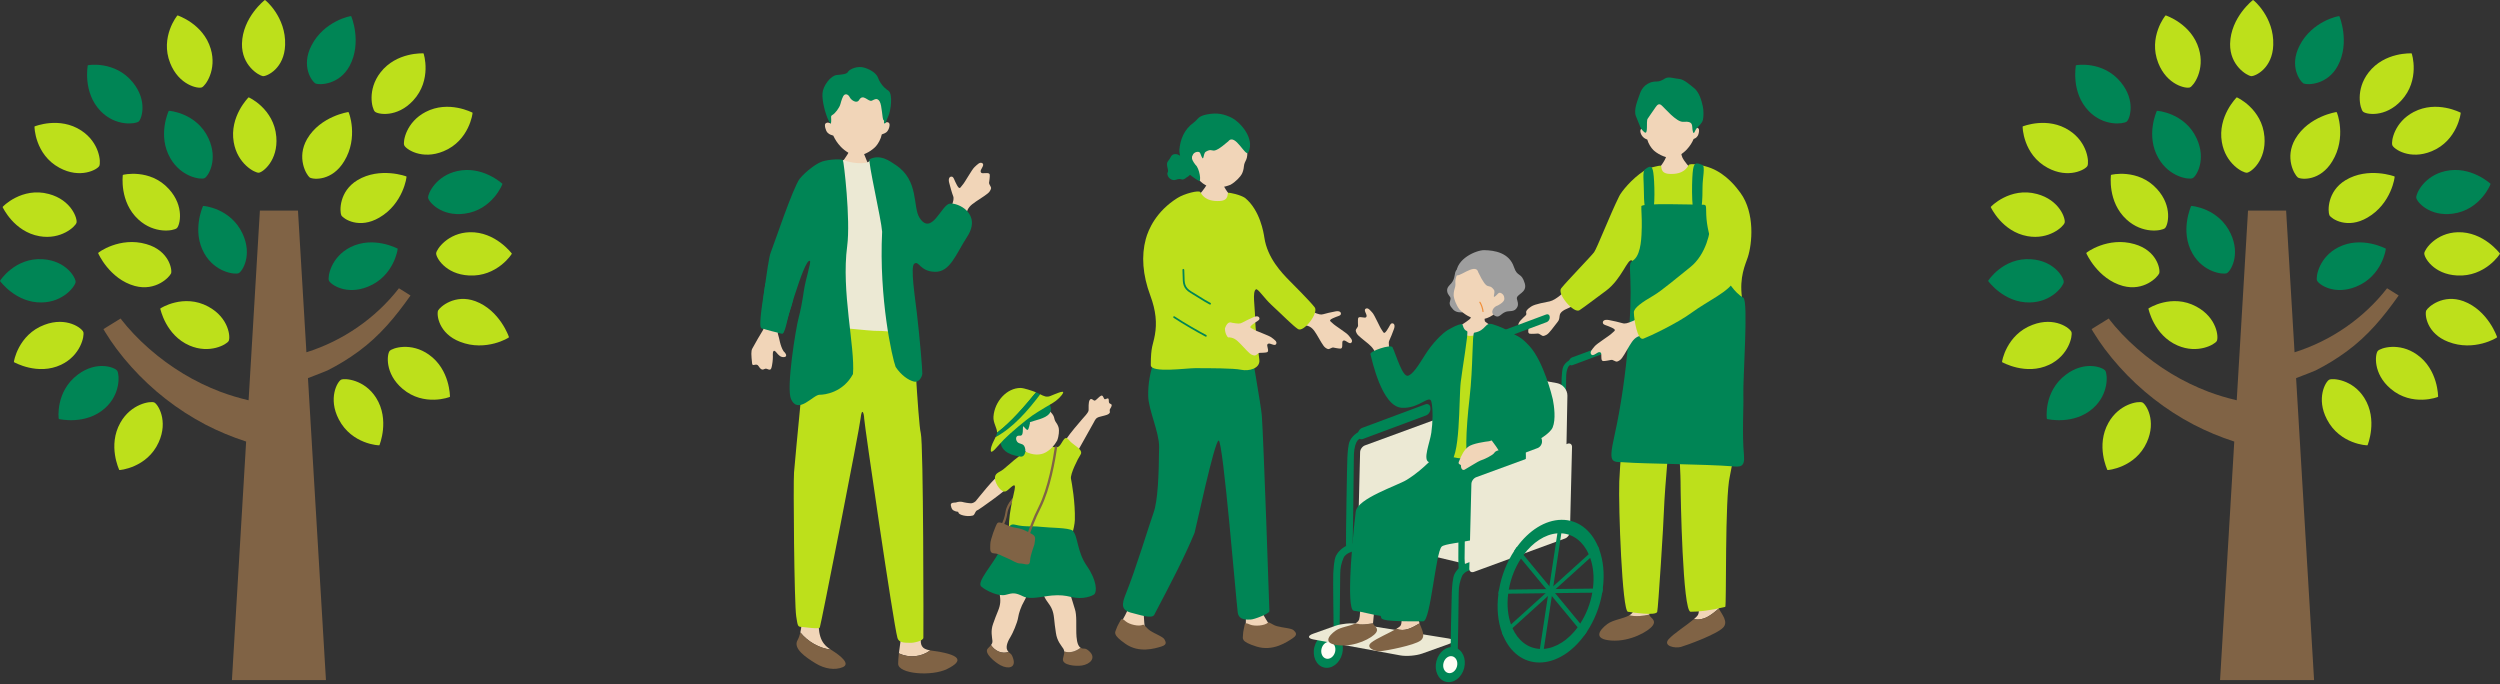 <svg width="760" height="208" viewBox="0 0 760 208" fill="none" xmlns="http://www.w3.org/2000/svg">
<rect x="0" y="0" width="760" height="208" fill="#333333" stroke="none"/>
<g clip-path="url(#clip0_257_4027)">
<g clip-path="url(#clip1_257_4027)">
<path d="M476.949 87.642C475.357 88.749 473.193 91.12 471.123 91.616C470.01 91.887 466.712 92.356 465.462 93.198C462.853 94.944 464.567 95.148 463.782 95.909C463.003 96.663 461.153 98.178 461.679 98.993C462.198 99.801 463.618 98.395 464.301 98.619C464.984 98.843 464.629 99.495 464.588 100.596C464.54 101.689 465.202 101.472 466.336 101.472C467.47 101.472 467.552 101.18 468.323 101.751C469.095 102.328 469.355 102.165 470.147 101.771C470.939 101.377 472.277 99.414 473.548 97.818C474.818 96.228 472.837 95.223 476.955 93.579C478.792 92.845 480.909 90.896 480.677 89.102C479.503 86.609 478.915 86.283 476.955 87.649L476.949 87.642Z" fill="#F1D5B8"/>
<path d="M507.106 44.928C507.339 44.928 510.412 45.146 510.705 45.119C510.821 45.608 511.204 47.415 511.498 48.013C511.791 48.617 513.505 51.185 515.281 52.061C520.123 55.559 499.758 54.357 503.125 52.428C504.477 51.266 506.273 48.692 506.54 47.503C506.731 46.633 507.113 45.248 507.113 44.922L507.106 44.928Z" fill="#F1D5B8"/>
<path d="M515.451 38.951C515.772 33.72 514.072 27.444 507.7 27.444C501.328 27.444 499.375 34.114 499.696 39.352C499.396 39.053 498.665 38.985 498.665 39.841C498.665 40.241 498.843 40.914 499.341 41.491C499.915 42.164 500.42 42.266 500.775 42.429C501.124 43.74 501.943 44.928 502.612 45.601C503.582 46.566 505.918 47.958 508.001 48.012C509.66 48.06 511.729 46.586 512.801 45.424C513.812 44.331 514.42 43.285 514.864 42.252C515.219 42.089 515.642 42.008 516.12 41.267C516.339 40.928 516.626 39.834 516.482 39.345C516.298 38.733 515.615 38.774 515.451 38.944V38.951Z" fill="#F1D5B8"/>
<path d="M503.678 24.781C504.395 24.828 505.446 24.339 506.082 23.905C507.215 23.123 509.018 23.912 510.5 24C511.982 24.088 514.208 26.187 514.823 26.635C516.489 27.858 517.227 30.344 517.671 32.396C517.903 33.476 517.937 35.473 517.671 36.499C517.404 37.524 516.339 38.367 515.758 39.039C515.178 39.712 514.953 41.335 514.591 39.813C514.229 38.299 515.055 36.757 511.736 37.035C509.592 37.212 505.965 32.667 504.975 31.907C503.985 31.146 503.323 32.627 502.879 33.204C502.435 33.782 501.424 35.344 500.885 36.105C500.345 36.865 501.185 41.267 499.853 40.16C498.638 39.148 498.624 38.401 497.347 35.378C496.487 33.333 497.982 30.202 498.528 28.49C499.054 26.826 500.639 24.733 503.685 24.781H503.678Z" fill="#008555"/>
<path d="M522.498 185.017C522.341 184.732 522.205 184.46 522.123 184.202C521.549 182.395 522.02 177.64 521.693 176.411C521.693 176.411 515.539 177.545 515.621 179.345C515.703 181.152 517.015 185.35 516.188 186.906C516.011 187.245 515.567 187.687 514.979 188.189C517.875 188.842 520.238 186.94 522.498 185.01V185.017Z" fill="#F1D5B8"/>
<path d="M522.499 185.017C520.238 186.94 517.875 188.848 514.98 188.196C512.87 190.003 508.772 192.618 507.29 194.289C505.392 196.422 509.271 197.156 510.998 196.667C512.726 196.178 521.959 192.815 523.858 190.764C525.483 189.005 523.468 186.763 522.499 185.017Z" fill="#806345"/>
<path d="M495.305 187.069C493.509 188.088 490.361 188.4 488.599 189.725C486.209 191.532 484.146 194.317 489.835 194.724C495.524 195.132 501.212 191.939 502.449 190.132C503.657 188.366 501.479 187.782 501.383 186.831C499.375 187.32 497.265 187.476 495.305 187.062V187.069Z" fill="#806345"/>
<path d="M502.811 175.928C502.811 175.928 496.637 175.446 496.385 176.424C496.139 177.409 497.252 183.244 496.59 185.622C496.419 186.247 495.941 186.702 495.299 187.062C497.259 187.476 499.369 187.32 501.377 186.831C501.377 186.811 501.37 186.79 501.37 186.77C501.37 185.785 503.303 177.396 502.804 175.922L502.811 175.928Z" fill="#F1D5B8"/>
<path d="M527.388 96.907C527.586 97.165 529.976 106.288 529.485 117.116C528.973 128.419 526.35 142.786 525.886 144.715C524.301 151.318 524.902 184.399 524.472 184.501C519.774 185.629 516.332 185.975 513.942 185.975C511.551 185.975 510.889 150.992 510.889 146.502C510.889 143.234 509.933 125.104 508.697 125.152C507.946 125.179 505.999 150.17 505.876 154.382C505.74 159.13 504.067 185.33 503.787 186.023C503.295 187.252 496.616 186.226 494.881 185.975C493.154 185.73 491.979 154.382 492.259 146.386C492.553 138.072 496.145 99.203 496.807 98.47C497.47 97.736 527.388 96.914 527.388 96.914V96.907Z" fill="#BDE01B"/>
<path d="M499.779 51.932C501.199 50.961 504.484 50.268 504.887 50.376C505.29 50.485 504.491 52.7 507.468 52.863C511.948 53.107 512.938 50.825 513.382 50.166C513.819 49.507 517.835 50.173 520.225 51.137C524.876 53.012 527.84 56.898 529.117 58.657C533.556 64.791 532.668 74.104 531.329 78.207C530.592 80.462 528.734 84.137 529.554 90.4C529.977 93.613 529.554 101.52 529.554 107.355C529.554 109.821 527.088 110.35 522.807 110.296C518.518 110.242 515.697 108.618 513.737 107.728C512.16 107.015 504.491 107.151 502.182 107.64C499.874 108.129 496.542 108.7 496.473 105.955C496.289 98.551 496.678 91.792 496.733 88.348C496.787 84.904 497.245 79.898 496.091 79.192C494.827 78.417 493.004 84.87 488.217 88.396C484.645 91.025 481.777 93.239 480.165 94.306C478.465 95.427 473.254 89.347 474.606 87.642C476.307 85.502 483.73 77.867 484.611 76.665C485.492 75.462 489.46 65.225 492.267 59.587C492.895 58.331 495.872 54.493 499.779 51.932Z" fill="#BDE01B"/>
<path d="M500.079 51.484C499.245 52.095 499.751 55.186 499.737 58.018C499.723 60.905 499.956 65.898 501.588 65.898C503.254 65.898 503.042 57.061 502.742 53.664C502.441 50.261 501.895 50.145 500.079 51.49V51.484Z" fill="#008555"/>
<path d="M517.5 50.139C518.47 50.512 517.555 54.112 517.568 56.945C517.582 59.832 517.439 66.414 515.806 66.414C514.14 66.414 514.263 55.994 514.563 52.591C514.864 49.188 515.506 49.371 517.5 50.139Z" fill="#008555"/>
<path d="M498.972 62.705C499.047 61.639 514.864 62.23 516.913 62.23C518.961 62.23 518.579 62.033 518.702 65.341C518.825 68.656 519.788 72.467 520.798 75.028C522.007 78.091 524.5 87.194 529.984 90.542C531.561 91.507 529.799 115.377 529.984 120.227C530.113 123.556 529.553 131.632 530.168 138.439C530.509 142.195 528.823 141.944 526.473 141.747C518.948 141.135 498.72 140.952 494.499 140.585C490.279 140.218 488.742 141.625 490.73 132.746C494.95 113.869 496.036 93.205 495.64 85.162C495.326 78.777 495.544 80.095 496.876 78.832C498.966 76.841 499.034 71.719 499.095 69.016C499.157 66.319 498.911 63.554 498.972 62.699V62.705Z" fill="#008555"/>
<path d="M458.36 101.846C457.288 102.212 455.977 102.634 455.533 103.551C455.089 104.468 454.959 105.568 454.959 106.927C454.959 108.285 454.761 120.349 454.782 121.232C454.816 122.346 455.123 124.357 454.058 124.357C453.402 124.357 453.512 122.863 453.464 121.185C453.43 119.887 453.532 108 453.594 106.859C453.655 105.724 453.757 104.013 454.133 103.259C454.734 102.056 455.929 101.207 457.37 100.861C458.893 100.494 459.344 100.222 459.467 100.766C459.692 101.717 459.193 101.554 458.354 101.839L458.36 101.846Z" fill="#008555"/>
<path d="M471.124 96.507C471.159 97.084 470.742 97.722 470.203 97.926L456.886 102.892C456.339 103.096 455.868 102.79 455.827 102.212L455.813 101.975C455.779 101.397 456.196 100.759 456.735 100.555L470.052 95.596C470.599 95.392 471.07 95.698 471.111 96.275L471.124 96.513V96.507Z" fill="#008555"/>
<path d="M479.503 109.963C478.431 110.33 477.12 110.751 476.676 111.668C476.232 112.585 476.102 113.686 476.102 115.044C476.102 116.403 475.904 128.467 475.924 129.35C475.959 130.464 476.266 132.475 475.201 132.475C474.545 132.475 474.654 130.98 474.606 129.302C474.572 128.005 474.675 116.117 474.736 114.976C474.798 113.842 474.9 112.13 475.276 111.376C475.877 110.174 477.072 109.325 478.513 108.978C480.036 108.611 480.486 108.34 480.609 108.883C480.835 109.834 480.336 109.671 479.496 109.956L479.503 109.963Z" fill="#008555"/>
<path d="M492.26 104.631C492.294 105.208 491.878 105.847 491.338 106.05L478.021 111.009C477.475 111.213 477.004 110.907 476.963 110.33L476.949 110.092C476.915 109.515 477.332 108.876 477.871 108.672L491.188 103.714C491.734 103.51 492.206 103.816 492.247 104.393L492.26 104.631Z" fill="#008555"/>
<path d="M475.85 154.436C475.815 156.222 474.354 157.364 472.606 156.983L448.458 151.725C446.71 151.345 445.275 149.572 445.275 147.786V114.63C445.275 112.843 446.723 111.648 448.485 111.967L473.343 116.477C475.105 116.797 476.526 118.515 476.491 120.302L475.85 154.436Z" fill="#ECE9D4"/>
<path d="M446.32 171.635L413.089 163.701L445.275 148.105L475.412 156.161L446.32 171.635Z" fill="#ECE9D4"/>
<path d="M413.294 167.003C411.641 167.566 409.155 167.892 408.418 169.645C407.81 171.092 407.421 172.512 407.421 174.611C407.421 176.71 407.209 194.004 407.161 195.37C407.113 196.735 407.605 196.246 406.232 196.246C404.86 196.246 405.495 194.446 405.447 192.449C405.399 190.451 405.215 176.268 405.31 174.516C405.406 172.763 405.556 170.127 406.143 168.966C407.072 167.118 408.916 165.807 411.136 165.264C413.485 164.693 415.165 163.62 415.417 165.155C415.663 166.636 414.584 166.561 413.28 167.003H413.294Z" fill="#008555"/>
<path d="M408.022 198.773C407.277 201.653 404.785 203.507 402.456 202.91C400.127 202.312 398.843 199.5 399.595 196.613C400.339 193.732 402.832 191.878 405.16 192.476C407.489 193.074 408.773 195.886 408.022 198.773Z" fill="#008555"/>
<path d="M405.857 198.216C405.495 199.615 404.286 200.519 403.152 200.226C402.019 199.934 401.397 198.569 401.759 197.17C402.121 195.77 403.33 194.867 404.464 195.159C405.597 195.451 406.219 196.816 405.857 198.216Z" fill="#FFFDF5"/>
<path d="M416.463 131.938C414.919 132.468 413.035 133.072 412.393 134.39C411.751 135.708 411.566 137.298 411.566 139.254C411.566 141.21 411.28 163.436 411.232 164.713C411.184 165.984 411.669 167.152 410.385 167.152C409.101 167.152 409.231 166.826 409.183 164.958C409.135 163.097 409.504 140.803 409.6 139.166C409.688 137.529 409.832 135.063 410.378 133.983C411.245 132.257 412.966 131.028 415.042 130.525C417.235 129.995 417.883 129.608 418.068 130.389C418.389 131.755 417.678 131.524 416.463 131.938Z" fill="#008555"/>
<path d="M434.847 124.249C434.901 125.077 434.3 126.001 433.515 126.293L414.332 133.439C413.547 133.731 412.864 133.29 412.809 132.461L412.789 132.115C412.734 131.286 413.335 130.362 414.12 130.07L433.303 122.924C434.089 122.632 434.772 123.073 434.826 123.902L434.847 124.249Z" fill="#008555"/>
<path d="M432.266 198.705C430.497 199.337 427.54 199.574 425.696 199.241L399.356 194.405C397.505 194.065 397.444 193.271 399.212 192.646L405.987 190.234C407.756 189.602 410.72 189.331 412.577 189.63L440.304 194.086C442.161 194.385 442.229 195.145 440.461 195.777L432.272 198.712L432.266 198.705Z" fill="#ECE9D4"/>
<path d="M443.431 151.984C443.411 152.819 442.748 153.736 441.963 154.021L414.23 164.19C413.444 164.476 412.816 164.034 412.836 163.199L413.472 137.44C413.492 136.605 414.154 135.688 414.94 135.402L442.673 125.233C443.458 124.948 444.087 125.39 444.066 126.225L443.431 151.984Z" fill="#ECE9D4"/>
<path d="M496.542 97.525C494.753 98.266 494.029 98.51 493.203 98.239C492.376 97.967 490.341 97.539 489.112 97.294C487.883 97.057 487.2 97.451 487.268 98.137C487.336 98.823 488.374 98.823 490.013 99.618C491.645 100.406 490.703 100.589 490.027 101.309C489.358 102.029 485.445 104.434 484.768 105.283C484.092 106.132 483.13 107.015 483.751 107.756C484.372 108.496 485.595 106.913 486.298 107.049C487.002 107.185 486.735 107.878 486.831 108.971C486.927 110.065 487.555 109.766 488.675 109.624C489.802 109.481 489.843 109.175 490.683 109.651C491.523 110.126 491.762 109.936 492.499 109.44C493.237 108.944 494.309 106.832 495.367 105.093C496.419 103.354 497.184 102.355 498.953 101.995C499.062 101.975 499.745 100.548 499.28 98.796C497.799 96.473 496.822 97.41 496.542 97.525Z" fill="#F1D5B8"/>
<path d="M519.966 68.106C520.027 70.116 518.771 77.303 513.819 81.236C510.302 84.035 505.092 88.437 502.749 89.795C499.383 91.745 496.651 93.593 496.692 94.978C496.76 97.254 497.771 103.646 499.601 102.953C501.438 102.267 509.811 98.341 514.379 94.978C518.969 91.595 525.852 88.532 527.211 85.278C528.57 82.031 531.985 76.019 530.646 72.643C529.308 69.267 519.822 63.548 519.966 68.106Z" fill="#BDE01B"/>
<path d="M422.767 107.416C422.268 105.758 421.995 104.203 422.35 103.51C422.705 102.817 423.368 101.085 423.757 100.032C424.139 98.979 423.88 98.32 423.265 98.286C422.644 98.252 422.5 99.169 421.565 100.501C420.636 101.832 420.602 100.969 420.049 100.277C419.495 99.584 417.891 95.8 417.228 95.087C416.566 94.374 415.903 93.402 415.159 93.85C414.414 94.299 415.651 95.596 415.432 96.201C415.213 96.805 414.633 96.472 413.643 96.411C412.659 96.344 412.837 96.941 412.81 97.953C412.782 98.966 413.049 99.047 412.509 99.719C411.97 100.392 412.106 100.63 412.448 101.35C412.789 102.07 414.524 103.306 415.931 104.481C417.337 105.65 417.945 106.587 418.348 108.149C418.423 108.448 418.526 108.856 418.649 109.325C420.219 109.148 421.838 109.08 423.347 108.822C423.033 108.102 422.808 107.572 422.76 107.416H422.767Z" fill="#F1D5B8"/>
<path d="M447.891 92.363C448.096 92.39 450.814 92.886 451.08 92.893C451.128 93.341 451.203 97.064 451.394 97.627C451.586 98.191 457.629 101.289 456.748 103.225C453.443 105.405 443.261 104.685 441.54 102.131C439.266 101.262 446.723 97.661 447.085 96.649C447.352 95.902 447.857 92.662 447.891 92.37V92.363Z" fill="#F1D5B8"/>
<path d="M441.478 93.735C442.728 95.644 445.548 94.91 447.426 94.346C451.442 93.144 446.661 87.058 446.252 86.127C445.842 85.197 446.19 78.947 442.837 82.038C441.956 82.853 442.571 84.504 441.191 86.127C440.761 86.63 439.805 87.329 439.928 88.457C440.078 89.809 441.007 90.019 440.973 90.814C440.945 91.609 440.119 92.288 441.464 93.728L441.478 93.735Z" fill="#9E9E9E"/>
<path d="M455.416 94.414C453.34 96.649 450.732 97.41 448.778 96.989C446.825 96.568 445.132 95.556 443.691 94.095C442.605 92.669 441.977 90.712 441.922 89.911C441.874 89.184 442.004 88.355 442.263 87.594C442.878 85.821 441.608 85.577 443.704 82.18C444.339 81.148 447.891 76.549 453.231 77.398C457.923 78.145 460.777 89.897 455.416 94.408V94.414Z" fill="#F1D5B8"/>
<path d="M449.359 82.69C448.525 79.626 442.755 85.142 442.707 83.349C442.577 78.587 448.928 76.006 451.196 76.046C454.358 76.094 458.817 76.835 460.244 81.195C461.289 84.388 462.498 82.642 463.529 86.134C464.41 89.116 460.797 89.354 461.139 90.889C461.248 91.371 461.726 92.478 461.262 93.341C460.647 94.489 459.91 94.537 458.578 94.632C456.256 94.788 456.017 97.104 454.235 95.861C452.964 94.978 453.955 93.226 455.368 92.845C457.56 91.67 457.41 90.923 457.233 90.162C457.055 89.401 455.997 88.654 455.491 89.177C452.992 91.758 454.822 89.014 454.153 88.111C452.336 85.658 452.473 89.225 449.352 82.697L449.359 82.69Z" fill="#9E9E9E"/>
<path d="M431.542 189.494C431.446 189.222 431.371 188.964 431.337 188.726C431.105 187.062 431.071 179.637 430.968 178.516C430.968 178.516 426.044 177.491 425.846 179.08C425.648 180.67 426.707 188.977 425.751 190.22C425.546 190.492 425.088 190.811 424.501 191.165C426.932 192.163 429.281 190.845 431.542 189.5V189.494Z" fill="#F1D5B8"/>
<path d="M431.542 189.494C429.281 190.839 426.932 192.156 424.501 191.158C422.384 192.421 418.416 194.106 416.873 195.342C414.899 196.925 418.17 198.141 419.755 197.971C421.339 197.794 429.91 196.225 431.869 194.717C433.556 193.42 432.129 191.165 431.542 189.5V189.494Z" fill="#806345"/>
<path d="M412.017 189.514C410.399 190.377 407.606 190.581 406.015 191.722C403.857 193.27 401.972 195.689 406.998 196.178C412.024 196.667 417.132 193.957 418.273 192.387C419.386 190.852 417.467 190.282 417.406 189.439C415.616 189.827 413.745 189.922 412.017 189.514Z" fill="#806345"/>
<path d="M417.986 179.977C417.986 179.977 413.609 178.646 413.37 179.508C413.131 180.371 413.827 186.165 413.192 188.257C413.028 188.808 412.598 189.195 412.018 189.507C413.745 189.915 415.617 189.827 417.406 189.433C417.406 189.412 417.399 189.399 417.406 189.378C417.426 188.509 418.396 181.288 417.993 179.97L417.986 179.977Z" fill="#F1D5B8"/>
<path d="M458.251 139.777C458.401 140.042 465.059 147.134 460.545 156.99C456.939 164.856 439.996 164.564 438.282 166.16C436.431 167.879 434.895 188.889 432.662 188.876C431.808 188.876 427.683 188.971 423.572 188.746C417.993 188.441 420.854 187.238 419.208 187.137C418.034 187.062 414.64 186.07 411.539 185.649C410.262 185.472 410.378 179.067 410.487 175.473C410.604 171.792 411.307 162.037 412.147 155.523C412.666 151.501 424.781 147.657 427.683 145.85C433.495 142.243 436.172 138.174 438.125 137.257C440.809 135.993 458.251 139.784 458.251 139.784V139.777Z" fill="#008555"/>
<path d="M420.355 181.804C420.219 181.804 420.109 181.696 420.109 181.56C420.109 179.372 420.635 169.278 420.881 164.428C420.936 163.362 420.977 162.56 420.997 162.146C421.106 159.965 421.195 158.084 422.998 156.854C424.562 155.794 429.902 152.337 433.843 150.435C433.966 150.374 434.109 150.428 434.171 150.55C434.232 150.673 434.177 150.815 434.055 150.876C430.141 152.765 424.828 156.202 423.278 157.262C421.755 158.301 421.605 159.802 421.489 162.173C421.468 162.587 421.427 163.396 421.373 164.455C421.12 169.299 420.601 179.386 420.601 181.56C420.601 181.696 420.492 181.804 420.355 181.804Z" fill="#008555"/>
<path d="M452.542 137.807C450.37 140.443 440.406 139.797 438.125 137.25C435.121 133.908 437.121 129.384 437.804 121.946C438.487 114.514 439.245 102.382 442.892 99.74C443.992 98.945 444.593 102.104 446.785 102.117C450.732 102.138 452.323 99.027 453.19 99.883C456.721 103.361 454.877 114.032 454.454 122.068C454.106 128.657 455.123 134.669 452.542 137.8V137.807Z" fill="#BDE01B"/>
<path d="M446.027 100.691C444.477 100.093 444.996 98.429 444.238 98.524C443.295 98.639 441.677 99.387 439.908 100.46C438.59 101.316 435.599 104.019 433.004 108.211C431.112 111.261 429.384 113.91 428.012 114.222C426.338 114.603 424.467 108.014 423.327 105.575C422.842 104.543 416.354 106.771 416.607 107.66C417.037 109.196 420.015 123.556 426.099 123.963C431.474 124.323 434.615 119.684 435.162 122.197C435.681 124.561 435.551 128.521 435.121 131.544C434.697 134.567 432.437 139.811 434.41 140.49C435.592 140.898 437.688 141.149 440.324 140.816C444.067 140.225 443.445 121.246 444.067 116.124C444.47 112.544 446.484 100.874 446.02 100.691H446.027Z" fill="#008555"/>
<path d="M464.151 116.029C463.263 111.39 464.608 104.923 462.737 103.381C460.886 101.859 458.046 99.889 453.798 98.585C451.292 97.811 451.899 100.494 448.171 101.132C447.501 101.16 447.856 111.403 446.75 120.961C445.576 131.123 445.302 139.994 446.675 140.823C448.997 142.086 450.315 142.086 451.462 142.168C453.361 142.311 460.709 143.302 461.822 143.452C465.073 143.9 463.488 134.248 463.475 131.374C463.441 125.777 464.39 117.245 464.158 116.029H464.151Z" fill="#008555"/>
<path d="M449.325 172.532C447.673 173.096 445.187 173.422 444.449 175.174C443.842 176.621 443.452 178.048 443.452 180.14C443.452 182.232 443.179 198.039 443.131 199.398C443.084 200.763 443.336 202.054 441.964 202.054C440.591 202.054 441.035 202.135 440.987 200.138C440.939 198.141 441.247 181.791 441.349 180.038C441.445 178.285 441.595 175.65 442.182 174.488C443.111 172.641 444.955 171.33 447.174 170.786C449.523 170.216 451.203 169.142 451.456 170.677C451.702 172.158 450.623 172.084 449.319 172.525L449.325 172.532Z" fill="#008555"/>
<path d="M445.098 203.127C444.354 206.007 441.861 207.861 439.532 207.264C437.203 206.666 435.92 203.854 436.671 200.967C437.415 198.087 439.908 196.232 442.236 196.83C444.565 197.428 445.849 200.24 445.098 203.127Z" fill="#008555"/>
<path d="M442.926 202.577C442.564 203.976 441.355 204.879 440.222 204.587C439.088 204.295 438.467 202.93 438.829 201.531C439.191 200.131 440.399 199.228 441.533 199.52C442.667 199.812 443.288 201.177 442.926 202.577Z" fill="#FFFDF5"/>
<path d="M477.263 161.65C477.243 162.485 476.58 163.402 475.795 163.688L448.062 173.856C447.276 174.142 446.648 173.7 446.668 172.865L447.304 147.106C447.324 146.271 447.986 145.354 448.772 145.068L476.505 134.9C477.29 134.614 477.919 135.056 477.898 135.891L477.263 161.65Z" fill="#ECE9D4"/>
<path d="M487.254 178.897C487.828 174.495 487.404 170.433 486.182 167.084C486.052 166.704 485.902 166.344 485.738 165.984C483.607 161.072 479.64 157.961 474.668 158.022C469.696 158.084 464.773 161.29 461.146 166.276C460.873 166.642 460.607 167.009 460.368 167.396C458.128 170.786 456.468 174.875 455.71 179.277C455.669 179.488 455.642 179.692 455.608 179.902C455.574 180.113 455.546 180.31 455.526 180.52C454.945 184.929 455.376 188.984 456.598 192.333C456.735 192.713 456.878 193.08 457.042 193.447C459.186 198.351 463.14 201.456 468.119 201.401C473.091 201.34 478.008 198.134 481.641 193.155C481.914 192.788 482.173 192.414 482.426 192.027C484.666 188.638 486.332 184.555 487.084 180.147C487.125 179.936 487.152 179.739 487.186 179.528C487.22 179.318 487.247 179.114 487.275 178.904L487.254 178.897ZM480.398 189.582C480.145 189.976 479.886 190.349 479.612 190.709C476.819 194.486 473.111 196.979 469.321 197.258C469.123 197.278 468.925 197.292 468.72 197.292C468.515 197.292 468.317 197.292 468.126 197.271C464.404 197.081 461.44 194.663 459.781 190.94C459.617 190.587 459.473 190.214 459.337 189.826C458.387 187.164 458.046 183.951 458.49 180.473C458.51 180.276 458.544 180.065 458.572 179.855C458.606 179.644 458.633 179.44 458.674 179.23C459.296 175.738 460.607 172.511 462.362 169.822C462.615 169.434 462.874 169.061 463.141 168.701C465.934 164.924 469.642 162.417 473.432 162.139C473.63 162.118 473.828 162.105 474.033 162.105C474.238 162.105 474.436 162.105 474.627 162.125C478.349 162.315 481.306 164.74 482.966 168.463C483.129 168.816 483.273 169.19 483.409 169.563C484.359 172.219 484.693 175.432 484.249 178.917C484.229 179.128 484.195 179.331 484.161 179.542C484.127 179.753 484.099 179.956 484.058 180.16C483.45 183.645 482.139 186.872 480.377 189.568L480.398 189.582Z" fill="#008555"/>
<path d="M469.164 198.338L467.969 198.351L473.603 161.072L474.805 161.059L469.164 198.338Z" fill="#008555"/>
<path d="M482.413 192.02C482.16 192.408 481.9 192.781 481.627 193.148L479.613 190.709L471.752 181.193L471.035 180.323L470.748 179.963L470.537 179.712L470.038 179.094L462.376 169.815L460.361 167.376C460.607 166.989 460.867 166.622 461.14 166.255L463.154 168.694L471.015 178.211L471.52 178.822L471.725 179.073L472.026 179.433L472.237 179.691L472.743 180.303L480.405 189.582L482.42 192.02H482.413Z" fill="#008555"/>
<path d="M487.173 179.522C487.139 179.732 487.111 179.929 487.07 180.14L455.52 180.513C455.54 180.303 455.574 180.106 455.601 179.895C455.636 179.685 455.663 179.481 455.704 179.27L487.255 178.897C487.234 179.107 487.2 179.311 487.166 179.522H487.173Z" fill="#008555"/>
<path d="M486.183 167.084L472.92 179.067L472.231 179.698L471.944 179.95L471.548 180.316L471.254 180.581L470.564 181.206L459.795 190.94L457.036 193.433C456.872 193.073 456.728 192.7 456.592 192.319L485.745 165.977C485.909 166.337 486.066 166.704 486.189 167.077L486.183 167.084Z" fill="#008555"/>
<path d="M450.383 141.855C448.84 142.385 446.955 142.99 446.313 144.308C445.671 145.625 445.487 147.215 445.487 149.171C445.487 151.128 445.2 168.511 445.234 169.781C445.282 171.384 445.733 174.284 444.189 174.284C443.247 174.284 443.404 172.138 443.336 169.713C443.288 167.852 443.431 150.713 443.52 149.076C443.609 147.439 443.752 144.973 444.299 143.893C445.166 142.168 446.887 140.938 448.963 140.436C451.155 139.906 451.804 139.519 451.988 140.3C452.309 141.665 451.599 141.434 450.383 141.849V141.855Z" fill="#008555"/>
<path d="M468.768 134.166C468.822 134.995 468.221 135.919 467.436 136.211L448.253 143.357C447.468 143.649 446.785 143.207 446.73 142.379L446.71 142.032C446.655 141.203 447.256 140.28 448.041 139.987L467.224 132.841C468.01 132.549 468.693 132.991 468.747 133.82L468.768 134.166Z" fill="#008555"/>
<path d="M463.543 105.426C458.96 102.491 456.229 107.932 457.137 110.744C458.53 115.031 466.152 126.911 463.543 128.548C458.223 131.89 453.313 134.064 452.698 134.132C451.742 134.234 447.556 134.791 446.279 135.864C445.002 136.937 444.394 138.153 443.486 140.381C443.137 141.224 444.141 141.156 444.134 141.509C444.1 142.521 444.64 143.099 445.261 142.766C446.388 142.154 449.495 140.157 450.055 140.001C451.045 139.723 453.839 138.412 454.282 137.651C454.733 136.89 455.921 136.87 457.711 136.333C458.551 136.082 462.969 134.818 466.971 133.609C471.506 132.244 472.318 129.751 471.909 127.292C471.246 123.338 470.351 120.411 468.719 116.165C466.513 110.411 466.097 107.056 463.536 105.419L463.543 105.426Z" fill="#F1D5B8"/>
<path d="M457.766 102.729C459.739 100.834 462.027 101.968 464.977 105.222C469.252 109.922 471.888 120.56 472.059 121.416C472.469 123.481 473.015 127.529 472.005 129.948C470.502 133.548 456.762 139.505 455.806 137.352C455.478 136.605 454.139 134.737 453.463 133.881C452.296 132.4 462.717 125.784 462.717 123.725C462.717 121.198 457.438 114.487 455.901 111.152C454.372 107.817 456.653 103.809 457.766 102.736V102.729Z" fill="#008555"/>
<path d="M455.313 131.34C455.245 131.34 455.177 131.313 455.122 131.259C455.013 131.15 455.013 130.98 455.122 130.878C455.743 130.26 455.914 130.117 456.618 129.526C457.089 129.132 457.806 128.528 459.076 127.441C462.163 124.785 462.6 123.929 462.286 122.842C461.958 121.715 459.411 117.476 458.4 115.9C458.318 115.771 458.359 115.608 458.482 115.526C458.605 115.445 458.776 115.486 458.858 115.608C459.397 116.45 462.409 121.334 462.805 122.686C463.221 124.113 462.532 125.172 459.431 127.842C458.161 128.935 457.444 129.533 456.966 129.934C456.262 130.525 456.112 130.647 455.504 131.252C455.45 131.306 455.381 131.333 455.313 131.333V131.34Z" fill="#008555"/>
<path d="M450.834 94.869C450.738 94.869 450.656 94.795 450.649 94.7C450.615 93.912 450.124 92.567 449.734 91.983C449.68 91.901 449.7 91.785 449.789 91.731C449.871 91.677 449.987 91.697 450.042 91.785C450.458 92.424 450.977 93.823 451.011 94.686C451.011 94.788 450.936 94.869 450.841 94.876C450.841 94.876 450.841 94.876 450.834 94.876V94.869Z" fill="#F18E38"/>
<path d="M306.247 156.018C306.657 153.172 309.238 150.944 310.331 150.115C310.399 150.061 310.345 149.905 310.201 149.769C310.058 149.626 309.887 149.558 309.819 149.613C308.713 150.448 306.097 152.704 305.68 155.611C305.441 157.255 304.929 158.545 304.39 159.544C304.595 159.68 304.793 159.802 304.984 159.924C305.516 158.919 306.015 157.642 306.247 156.018Z" fill="#806345"/>
<path d="M301.263 196.103C301.556 195.729 301.734 195.356 301.7 194.846C301.618 193.698 301.085 191.864 301.905 189.629C302.724 187.395 302.581 187.714 303.387 185.744C304.199 183.774 304.213 182.551 303.906 180.581C303.598 178.611 303.871 176.723 304.991 174.807C306.111 172.892 307.375 172.702 309.745 172.647C312.114 172.593 311.957 174.76 312.183 177.497C312.367 179.257 312.49 180.792 311.418 182.599C310.345 184.406 309.697 186.525 309.533 187.646C309.266 189.405 307.798 192.652 307.218 193.569C306.589 194.561 305.579 196.47 306.234 197.693C306.357 197.917 306.473 198.08 306.589 198.202C304.602 198.902 302.465 197.903 301.263 196.103Z" fill="#F1D5B8"/>
<path d="M301.262 196.103C302.464 197.896 304.595 198.902 306.589 198.202C307.088 198.745 307.518 198.576 308.037 200.301C308.863 203.072 306.453 203.446 304.165 202.244C302.56 201.408 298.981 198.521 300.299 197.136C300.675 196.742 301.017 196.422 301.269 196.103H301.262Z" fill="#806345"/>
<path d="M296.563 152.398C295.443 153.301 294.911 152.948 293.866 152.86C292.821 152.772 292.268 152.208 290.574 152.758C290.335 152.833 288.84 152.615 289.065 153.682C289.311 154.823 289.488 155.054 290.369 155.4C291.1 155.686 291.305 155.38 291.38 155.862C291.483 156.494 293.818 157.166 295.587 156.759C296.454 156.684 296.324 155.244 297.294 155.034C297.479 154.993 305.715 149.253 307.019 147.561C306.677 146.753 305.257 144.233 304.294 144.063C302.874 144.348 296.686 152.303 296.557 152.405L296.563 152.398Z" fill="#F1D5B8"/>
<path d="M330.06 126.212C330.723 125.383 330.955 125.036 330.941 124.568C330.921 124.092 330.887 122.312 331.208 121.708C331.761 120.648 332.423 122.007 332.908 121.762C333.393 121.518 334.171 120.526 334.725 120.295C335.278 120.064 335.394 120.818 335.687 121.253C335.988 121.687 336.725 120.757 336.999 121.26C337.19 121.599 336.883 122.482 337.443 122.7C338.009 122.91 338.071 123.107 337.825 123.671C337.579 124.242 337.244 124.439 337.367 124.948C337.49 125.458 337.354 125.553 336.985 125.865C336.616 126.178 335.332 126.422 334.246 126.721C333.167 127.013 332.963 127.543 332.505 128.419C332.478 128.474 327.294 137.746 327.226 137.848C326.413 137.352 324.167 135.694 323.313 135.192C323.197 133.84 329.958 126.341 330.06 126.205V126.212Z" fill="#F1D5B8"/>
<path d="M308.419 148.988C309.067 145.829 306.971 148.743 305.892 149.307C304.43 150.068 302.662 147.127 302.484 145.693C302.252 143.73 303.734 143.717 305.052 142.65C307.026 141.054 309.108 138.941 312.188 137.046C314.633 135.538 316.204 135.294 317.399 135.232C318.854 135.165 319.967 136.143 321.333 135.952C322.924 135.783 323.327 131.564 325.014 133.833C326.058 135.246 329.575 136.632 328.462 138.248C327.697 139.362 325.3 144.151 325.574 145.524C325.819 146.76 326.898 152.656 326.755 158.077C326.694 160.298 325.218 166.405 323.04 166.113C317.099 165.311 308.767 164.883 307.708 163.531C305.407 161.127 307.825 151.861 308.419 148.988Z" fill="#BDE01B"/>
<path d="M328.524 196.918C329.63 197.564 329.739 196.613 331.262 198.1C333.27 200.063 331.385 201.938 328.865 202.319C327.096 202.59 322.678 202.278 323.156 200.192C323.354 199.316 323.566 198.65 323.532 198.059C325.444 198.603 327.015 198.012 328.531 196.918H328.524Z" fill="#806345"/>
<path d="M316.668 177.11C316.73 174.672 323.252 175.147 324.952 179.556C325.785 181.716 326.393 184.093 326.775 185.207C327.376 186.953 327.124 190.193 327.199 192.435C327.24 193.658 327.349 196.219 328.489 196.898C328.496 196.898 328.51 196.905 328.517 196.911C327.001 198.012 325.43 198.603 323.518 198.053C323.504 197.767 323.436 197.496 323.272 197.231C322.664 196.252 321.346 194.941 320.998 192.408C320.65 189.874 320.67 190.254 320.438 187.965C320.206 185.676 319.639 184.569 318.451 182.993C317.262 181.417 316.607 179.549 316.661 177.103L316.668 177.11Z" fill="#F1D5B8"/>
<path d="M311.745 137.257C313.978 138.479 316.321 138.405 317.837 137.556C319.36 136.713 320.521 135.463 321.374 133.935C321.941 132.515 322.003 130.803 321.859 130.158C321.729 129.567 321.429 128.942 321.033 128.412C320.111 127.169 321.108 126.646 318.581 124.506C317.816 123.854 313.801 121.144 309.587 123.216C305.879 125.036 307.067 134.696 311.745 137.257Z" fill="#F1D5B8"/>
<path d="M318.97 122.679C318.54 122.149 316.86 121.266 315.324 121.456C313.418 121.694 312.797 120.58 310.932 121.205C308.331 122.075 306.336 123.895 305.79 124.826C304.615 126.836 304.984 128.046 304.841 129.309C304.575 131.591 301.426 137.644 310.243 138.812C311.062 138.921 311.807 138.194 311.691 136.611C311.397 134.736 310.372 135.103 309.539 134.587C308.686 134.057 308.583 132.305 309.833 132.447C310.864 132.563 310.946 131.979 310.98 129.893C311.028 127.359 321.921 128.236 318.97 122.679Z" fill="#008555"/>
<path d="M312.1 128.29C312.674 128.079 313.213 128.141 313.104 128.67C312.995 129.2 312.776 130.11 312.639 130.375C312.51 130.64 312.339 130.96 311.799 130.328C311.253 129.696 311.178 129.662 310.816 129.418C310.454 129.18 310.461 129.248 309.812 129.615C309.163 129.981 308.672 130.314 308.392 130.09C308.112 129.866 308.112 129.452 308.269 128.711C308.426 127.971 308.399 127.224 308.836 127.516C309.266 127.808 309.73 128.215 309.921 128.433C310.113 128.65 310.447 128.833 310.878 128.711C311.308 128.589 311.718 128.48 312.093 128.29H312.1Z" fill="#008555"/>
<path d="M310.884 128.276C311.048 128.399 311.26 128.602 311.13 129.064C311 129.533 310.85 129.791 310.673 129.818C310.331 129.866 310.297 129.798 310.14 129.499C309.983 129.2 310.044 128.956 310.256 128.575C310.468 128.195 310.638 128.202 310.884 128.276Z" fill="#008555"/>
<path d="M326.078 161.297C324.685 160.38 319.392 160.496 316.326 160.149C313.349 159.809 311.846 160.299 308.589 159.511C306.041 158.899 306.738 161.8 303.788 167.662C301.842 171.534 296.781 176.975 298.304 178.306C299.827 179.638 303.59 181.404 305.734 180.827C307.878 180.249 308.555 180.079 311.047 181.302C313.219 182.369 316.913 181.288 319.802 181.037C322.22 180.833 323.749 181.017 325.641 181.479C329.267 182.362 332.02 181.173 332.627 180.684C333.515 179.977 333.501 176.506 330.415 172.064C327.328 167.614 327.792 163.131 326.078 161.304V161.297Z" fill="#008555"/>
<path d="M314.51 165.162C314.654 163.83 315.043 163.076 313.684 162.343C312.332 161.609 310.973 160.875 309.784 160.638C308.596 160.4 307.701 160.318 306.397 159.755C305.093 159.191 303.659 158.457 303.187 159.048C302.716 159.639 301.023 164.068 301.043 165.488C301.057 166.901 300.756 168.157 302.183 168.225C303.611 168.293 304.171 168.871 306.001 169.597C307.831 170.324 308.951 171.316 310.221 171.302C311.492 171.289 313.083 172.355 313.144 170.44C313.199 168.524 314.517 165.759 314.51 165.175V165.162Z" fill="#806345"/>
<path d="M315.746 154.069C318.642 148.343 320.131 139.559 320.636 136.048C320.67 135.823 320.855 135.667 321.053 135.688C321.257 135.715 321.387 135.912 321.353 136.136C320.841 139.689 319.332 148.594 316.375 154.443C314.701 157.744 313.506 160.957 312.619 163.735C312.407 163.579 312.202 163.423 312.011 163.266C312.899 160.515 314.094 157.343 315.746 154.076V154.069Z" fill="#806345"/>
<path d="M303.093 131.564C303.209 130.219 301.863 128.575 302.014 126.639C302.376 121.939 306.152 117.931 310.236 117.938C311.26 117.938 313.862 118.821 314.962 119.269C311.335 123.603 307.641 128.039 303.093 131.564Z" fill="#BDE01B"/>
<path d="M303.092 131.564C307.641 128.039 311.335 123.596 314.961 119.269C315.084 119.317 315.194 119.364 315.276 119.405C315.624 119.568 315.938 119.724 316.225 119.867C312.564 124.805 307.811 130.185 302.662 132.882C302.826 132.515 302.969 132.169 303.051 131.843C303.072 131.755 303.086 131.659 303.099 131.571L303.092 131.564Z" fill="#008555"/>
<path d="M316.218 119.86C317.42 120.465 318.151 120.838 319.305 120.383C320.732 119.819 323.477 118.542 323.191 119.385C322.904 120.227 321.36 121.721 320.09 122.469C320.09 122.469 315.678 125.023 313.78 126.347C311.875 127.672 307.162 131.591 305.189 133.609C303.215 135.626 301.166 138.513 301.201 136.829C301.228 135.531 302.095 134.098 302.655 132.868C307.804 130.172 312.558 124.792 316.218 119.853V119.86Z" fill="#BDE01B"/>
<path d="M259.065 43.332C259.276 43.359 262.022 43.903 262.288 43.91C262.336 44.392 262.465 46.165 262.657 46.776C262.848 47.388 264.357 50.92 264.582 51.246C261.182 53.657 256.954 52.767 255.206 50.003C255.793 49.779 257.869 46.864 258.245 45.751C258.525 44.935 259.024 43.651 259.065 43.332Z" fill="#F1D5B8"/>
<path d="M252.536 37.599C251.928 31.825 253.383 24.822 260.048 24.557C266.713 24.299 269.097 31.601 269.035 37.402C269.329 37.062 270.394 36.94 270.435 37.891C270.456 38.333 270.292 39.168 269.807 39.827C269.247 40.595 268.434 40.656 268.066 40.853C267.765 42.32 266.973 43.665 266.304 44.433C265.341 45.54 262.964 47.17 260.792 47.32C259.058 47.435 256.825 45.893 255.636 44.65C254.516 43.482 253.834 42.347 253.315 41.226C252.932 41.063 252.195 41.002 251.546 40.303C250.986 39.698 250.549 37.993 250.917 37.592C251.484 36.974 252.352 37.422 252.529 37.592L252.536 37.599Z" fill="#F1D5B8"/>
<path d="M257.89 21.69C258.361 21.079 260.608 19.856 262.916 20.617C265.225 21.378 266.543 22.533 266.993 23.796C267.444 25.059 268.564 26.608 270.039 27.539C271.514 28.47 270.797 33.754 270.06 35.283C269.322 36.811 269.37 37.504 268.912 37.524C268.455 37.545 269.022 36.77 268.591 36.492C268.161 36.213 268.161 32.022 267.403 30.82C266.645 29.611 265.88 30.242 265.04 30.602C263.941 31.071 262.411 28.3 261.175 30.392C260.437 31.642 258.71 30.405 258.32 29.57C257.931 28.734 257.132 28.402 256.558 28.938C256.258 29.224 255.787 30.446 255.493 31.621C255.199 32.797 253.827 34.515 253.137 34.889C252.454 35.262 252.693 35.602 252.686 36.322C252.68 37.042 252.782 38.435 251.88 36.628C250.979 34.821 249.852 30.738 250.037 28.374C250.221 26.011 252.55 22.981 254.38 22.804C256.21 22.628 257.508 22.567 257.89 21.69Z" fill="#008555"/>
<path d="M282.788 197.706C277.257 196.945 281.866 192.027 279.469 187.109C279.469 187.109 276.451 184.664 275.549 186.729C274.86 188.305 273.733 194.412 273.262 198.61C276.437 200.118 280.159 199.703 282.788 197.699V197.706Z" fill="#F1D5B8"/>
<path d="M282.83 197.713C282.83 197.713 282.802 197.713 282.789 197.713C280.159 199.717 276.431 200.131 273.262 198.623C273.112 199.934 273.03 201.062 273.043 201.802C273.105 204.92 283.274 205.681 287.924 203.378C293.265 200.736 291.967 198.936 282.83 197.72V197.713Z" fill="#806345"/>
<path d="M243.302 192.265C243.944 189.467 243.91 185.697 244.073 182.973C246.901 181.118 248.929 181.24 248.813 186.851C248.697 192.469 249.195 195.417 252.466 197.414C252.494 197.435 252.528 197.448 252.555 197.469C249.107 197.081 245.576 195.064 243.302 192.258V192.265Z" fill="#F1D5B8"/>
<path d="M243.302 192.265C245.583 195.071 249.114 197.088 252.556 197.475C255.786 199.459 258.511 201.836 256.209 202.815C253.887 203.8 250.746 203.385 247.919 201.646C245.085 199.9 240.953 197.183 242.469 194.575C242.831 193.95 243.097 193.155 243.302 192.272V192.265Z" fill="#806345"/>
<path d="M277.332 96.038C277.517 97.227 279.087 128.61 279.92 131.693C280.754 134.777 280.76 192.965 280.706 193.895C280.651 194.819 277.831 195.478 276.731 195.41C275.632 195.342 273.317 195.675 272.818 193.889C271.562 189.365 262.779 129.065 262.718 127.292C262.656 125.519 262.001 123.705 261.618 127.224C261.236 130.742 249.517 190.187 249.223 190.757C248.937 191.328 244.559 190.635 243.548 190.574C242.538 190.513 242.503 190.316 242.053 187.402C241.431 183.387 241.131 146.57 241.383 143.635C241.643 140.701 245.563 96.928 246.69 95.094C247.817 93.26 277.319 96.038 277.319 96.038H277.332Z" fill="#BDE01B"/>
<path d="M269.39 48.882C267.334 48.318 265.012 48.121 264.343 48.929C263.243 50.261 257.951 49.337 257.056 48.868C256.162 48.4 251.62 48.787 250.22 49.548C249.954 49.643 249.565 49.846 249.1 50.125C248.609 57.475 249.38 64.9 247.837 72.188C247.912 72.806 247.7 74.64 247.523 75.782C247.243 77.622 245.706 93.13 244.839 96.282C243.972 99.434 243.917 100.358 245.201 100.1C246.485 99.842 247.468 99.054 249.414 99.088C251.361 99.122 264.746 100.684 266.87 100.589C268.994 100.494 276.629 101.615 276.683 100.691C276.724 99.971 275.98 85.543 274.873 78.105C273.364 68.065 271.063 58.351 269.369 48.889L269.39 48.882Z" fill="#ECE9D4"/>
<path d="M256.237 48.651C255.343 48.182 250.801 48.569 249.401 49.33C248.309 49.718 245.181 51.857 243.166 54.269C241.158 56.68 235.026 75.062 234.234 76.95C233.442 78.845 230.771 99.604 231.441 99.733C232.11 99.855 237.764 101.791 238.058 101.302C238.345 100.813 244.436 78.288 246.219 79.314C246.67 79.572 244.908 84.782 244.368 88.45C243.815 92.22 243.269 94.835 242.825 96.439C241.957 99.591 238.932 117.986 240.489 121.355C242.695 126.123 247.216 119.969 249.162 120.003C250.631 120.03 256.265 119.378 259.31 113.706C259.966 105.46 255.711 88.532 257.542 74.844C258.614 66.829 256.497 48.8 256.23 48.658L256.237 48.651Z" fill="#008555"/>
<path d="M289.222 62.882C289.857 61.068 290.055 60.342 289.734 59.547C289.413 58.752 288.867 56.769 288.553 55.566C288.239 54.364 288.594 53.671 289.284 53.691C289.973 53.718 290.035 54.744 290.923 56.306C291.81 57.876 291.933 56.925 292.609 56.218C293.292 55.512 295.45 51.511 296.263 50.791C297.069 50.071 297.895 49.072 298.667 49.643C299.439 50.213 297.936 51.518 298.12 52.204C298.305 52.89 298.974 52.591 300.067 52.618C301.159 52.645 300.9 53.284 300.825 54.398C300.75 55.519 300.449 55.573 300.968 56.374C301.487 57.176 301.317 57.421 300.866 58.175C300.415 58.929 298.373 60.117 296.7 61.258C295.027 62.4 294.078 63.215 293.825 64.981C293.811 65.09 293.77 65.26 293.709 65.47C292.015 65.103 290.274 64.859 288.498 64.512C288.867 63.731 289.12 63.154 289.222 62.868V62.882Z" fill="#F1D5B8"/>
<path d="M277.94 80.163C279.436 79.124 279.565 82.52 284.243 82.629C288.839 82.731 290.567 77.303 294.036 71.937C298.544 64.967 291.189 61.489 288.696 61.911C286.155 62.339 283.192 71.815 279.552 66.231C277.401 62.929 279.47 54.839 272.251 50.132C270.612 49.065 267.689 46.729 264.37 48.407C263.729 48.733 267.922 66.679 268.167 70.442C267.17 90.753 271.254 108.91 272.272 111.553C274 114.114 276.103 115.54 277.769 115.982C279.436 116.416 280.33 114.487 280.385 113.563C280.439 112.64 279.668 103.299 278.739 95.277C278.2 90.624 276.69 81.032 277.933 80.17L277.94 80.163Z" fill="#008555"/>
<path d="M234.288 92.444C233.038 95.488 232.588 99.4 231.925 100.385C231.27 101.37 229.699 104.169 228.695 105.969C228.285 106.703 228.374 107.98 228.64 110.513C228.757 111.634 229.938 110.174 230.614 111.315C231.755 113.23 232.369 111.852 233.004 112.096C234.104 112.517 234.397 112.667 234.684 111.118C234.971 109.576 234.978 108.557 234.937 107.837C234.903 107.117 235.094 106.037 235.934 107.056C236.774 108.068 237.3 108.577 238.229 108.564C239.157 108.55 239.355 107.878 238.201 106.771C237.15 105.195 236.904 102.681 236.528 101.662C236.153 100.643 237.068 99.495 237.962 97.383C238.864 95.263 235.524 89.408 234.274 92.451L234.288 92.444Z" fill="#F1D5B8"/>
<path d="M232.621 86.433C232.184 89.449 230.436 99.332 231.44 99.733C232.444 100.134 236.787 101.302 237.737 101.377C238.686 101.452 239.3 97.138 239.97 94.937C240.639 92.737 242.257 89.476 239.3 88.165C236.343 86.854 232.861 84.816 232.621 86.426V86.433Z" fill="#008555"/>
<path d="M348.698 191.735C347.858 191.239 347.947 190.322 347.721 187.191C347.557 184.936 355.097 171.669 360.342 164.367C362.643 161.161 365.115 145.041 364.999 142.908C364.999 142.908 356.367 139.818 355.643 141.638C352.993 148.248 356.579 156.134 353.082 161.344C348.281 168.504 345.474 177.864 343.795 182.993C342.825 185.968 341.097 188.712 340.769 189.297C339.342 192.985 348.233 194.785 348.691 191.742L348.698 191.735Z" fill="#F1D5B8"/>
<path d="M340.55 188.787C340.994 187.741 341.513 188.298 342.237 188.909C343.337 189.833 346.198 190.553 347.448 189.928C347.844 189.731 348.534 190.988 349.592 191.688C351.224 192.768 353.703 193.61 354.031 194.439C354.222 194.914 355.076 195.926 353.068 196.538C351.06 197.149 346.3 198.63 342.141 195.723C337.983 192.815 339.041 192.258 339.382 191.144C339.656 190.254 340.4 189.106 340.543 188.774L340.55 188.787Z" fill="#806345"/>
<path d="M386.743 190.2C385.773 190.125 385.445 189.263 383.854 186.545C382.707 184.589 382.802 171.567 383.362 162.608C384.045 151.657 381.464 141.19 380.419 139.322C380.419 139.322 374.546 137.977 373.87 139.811C373.61 140.517 373.419 150.245 375.509 163.097C376.813 171.133 378.288 182.633 378.616 185.567C378.964 188.672 378.589 190.811 378.554 191.477C378.923 194.846 387.221 194.554 386.749 190.2H386.743Z" fill="#F1D5B8"/>
<path d="M378.309 190.268C378.438 189.107 379.108 189.501 380.016 189.874C381.382 190.438 384.421 190.261 385.466 189.276C385.8 188.964 386.852 189.976 388.115 190.336C390.048 190.886 392.752 190.954 393.326 191.661C393.654 192.068 394.801 192.795 393.005 194.004C391.202 195.213 386.948 198.114 381.976 196.551C377.004 194.996 377.872 194.12 377.878 192.938C377.878 191.987 378.275 190.642 378.316 190.275L378.309 190.268Z" fill="#806345"/>
<path d="M379.975 103.884C380.091 104.923 383.41 123.624 383.601 126.381C384.134 133.915 385.896 184.983 385.896 185.785C385.896 186.586 381.177 188.339 380.228 188.339C379.278 188.339 376.601 188.699 376.273 186.179C375.748 182.144 371.828 134.146 370.482 133.921C369.274 133.724 363.373 161.453 363.155 161.962C359.952 169.638 356.121 176.94 350.883 186.912C350.172 188.264 346.082 186.783 344.265 186.369C340.775 185.581 340.912 183.808 342.271 180.473C345.242 173.198 349.517 159.041 350.671 155.889C351.989 152.296 352.289 144.45 352.371 135.871C352.412 131.354 349.121 124.595 349.052 120.356C348.916 112.001 352.433 106.234 352.788 105.568C353.191 104.807 360.041 104.943 366.2 104.671C373.378 104.352 379.9 103.143 379.982 103.884H379.975Z" fill="#008555"/>
<path d="M399.227 94.876C400.852 95.549 401.508 95.766 402.252 95.522C403.003 95.277 404.847 94.883 405.967 94.666C407.087 94.448 407.702 94.808 407.64 95.426C407.579 96.051 406.636 96.051 405.154 96.765C403.672 97.485 404.533 97.641 405.141 98.3C405.749 98.959 409.293 101.139 409.914 101.907C410.529 102.674 411.403 103.483 410.836 104.148C410.269 104.821 409.163 103.388 408.521 103.51C407.879 103.632 408.125 104.264 408.036 105.256C407.948 106.247 407.381 105.976 406.363 105.847C405.346 105.718 405.305 105.439 404.547 105.874C403.782 106.302 403.57 106.132 402.901 105.684C402.232 105.235 401.255 103.313 400.299 101.737C399.343 100.161 398.653 99.258 397.041 98.925C396.939 98.904 396.324 97.607 396.741 96.024C398.086 93.918 398.974 94.767 399.227 94.876Z" fill="#F1D5B8"/>
<path d="M371.172 53.168C370.94 53.168 367.867 53.386 367.573 53.358C367.457 53.847 367.074 55.654 366.781 56.252C366.487 56.85 364.773 59.424 362.997 60.301C358.156 63.799 378.52 62.597 375.153 60.667C373.801 59.506 372.005 56.931 371.739 55.743C371.548 54.873 371.165 53.487 371.165 53.161L371.172 53.168Z" fill="#F1D5B8"/>
<path d="M360.798 53.888C359.036 55.355 359.439 53.895 357.479 54.642C356.414 55.05 355.192 54.228 354.939 53.202C354.686 52.176 355.321 52.611 355 51.334C354.679 50.05 354.618 49.486 355.287 48.712C355.95 47.938 355.97 46.926 357.158 46.851C358.347 46.776 358.524 47.455 359.187 47.489C359.849 47.517 360.675 47.265 361.037 48.617C361.399 49.969 362.41 50.397 362.198 51.178C361.987 51.966 362.519 52.924 360.805 53.902L360.798 53.888Z" fill="#008555"/>
<path d="M362.731 51.613C363.776 54.608 365.948 56.415 367.996 56.823C370.038 57.23 372.087 56.965 374.067 56.171C375.706 55.26 377.127 53.644 377.509 52.91C377.864 52.231 378.083 51.389 378.151 50.553C378.308 48.603 379.626 48.902 379.046 44.786C378.868 43.536 377.4 37.674 371.95 36.268C367.156 35.038 360.546 45.343 362.731 51.613Z" fill="#F1D5B8"/>
<path d="M373.432 42.925C375.515 40.343 378.711 48.006 379.51 46.314C381.634 41.817 376.587 36.838 374.463 35.812C372.21 34.726 370.147 34.148 366.917 34.78C364.063 35.337 364.151 36.356 362.97 37.198C359.917 39.358 358.791 42.497 358.538 45.472C358.422 46.831 359.378 50.37 360.621 52.075C361.099 52.727 363.175 54.289 364.39 54.968C365.347 55.505 364.629 51.076 363.441 50.125C361.843 48.094 362.294 47.442 362.786 46.79C363.27 46.138 364.602 45.866 364.862 46.572C366.166 50.071 365.572 46.695 366.583 46.111C369.342 44.521 367.723 47.87 373.439 42.931L373.432 42.925Z" fill="#008555"/>
<path d="M378.5 60.172C377.079 59.2 373.794 58.507 373.392 58.616C372.982 58.731 373.788 60.939 370.81 61.102C366.33 61.347 365.34 59.064 364.896 58.405C364.459 57.746 360.081 58.833 357.903 60.212C351.443 64.288 349.114 69.749 348.328 72.63C346.935 77.731 347.352 83.566 349.688 89.822C351.429 94.489 351.716 98.232 351.087 101.812C350.527 105.004 349.845 105.161 349.845 110.996C349.845 113.461 360.635 111.919 363.237 111.919C367.518 111.919 375.037 111.919 377.346 112.415C379.654 112.904 383.191 112.048 382.836 109.325C382.42 106.125 381.607 100.039 381.552 96.595C381.498 93.151 380.665 88.695 381.805 87.961C382.372 87.594 384.298 90.651 386.572 92.736C389.836 95.732 392.978 98.979 394.589 100.039C396.29 101.16 401.002 95.107 399.65 93.402C397.949 91.262 393.087 86.433 392.042 85.373C389.72 83.016 385.281 78.458 384.359 72.209C384.154 70.823 383.082 63.935 378.5 60.172Z" fill="#BDE01B"/>
<path d="M374.552 98.123C376.287 98.415 376.977 98.483 377.653 98.076C378.329 97.668 380.036 96.88 381.074 96.418C382.112 95.956 382.795 96.167 382.877 96.785C382.959 97.403 382.037 97.621 380.753 98.646C379.469 99.679 380.344 99.645 381.088 100.147C381.832 100.65 385.78 101.981 386.551 102.6C387.323 103.211 388.354 103.802 387.958 104.583C387.562 105.364 386.155 104.216 385.561 104.474C384.967 104.739 385.343 105.296 385.479 106.281C385.616 107.266 385.001 107.13 383.977 107.232C382.952 107.334 382.857 107.076 382.208 107.66C381.559 108.244 381.313 108.129 380.562 107.844C379.811 107.558 378.425 105.901 377.141 104.576C375.85 103.252 374.976 102.525 373.337 102.559C373.234 102.559 372.34 101.438 372.388 99.794C373.228 97.437 374.279 98.069 374.552 98.116V98.123Z" fill="#F1D5B8"/>
<path d="M367.88 92.594C367.833 92.594 367.778 92.594 367.73 92.567C366.508 91.928 365.654 91.391 364.568 90.705C363.844 90.25 363.018 89.734 361.905 89.068C359.569 87.676 359.549 86.1 359.528 83.919C359.528 83.328 359.515 82.717 359.467 82.044C359.453 81.895 359.576 81.759 359.72 81.752C359.87 81.739 360 81.854 360.013 82.004C360.068 82.697 360.075 83.342 360.081 83.913C360.102 85.991 360.122 87.363 362.192 88.6C363.312 89.265 364.145 89.788 364.869 90.243C365.941 90.916 366.795 91.453 367.996 92.078C368.126 92.145 368.181 92.308 368.113 92.444C368.072 92.526 367.983 92.58 367.901 92.587L367.88 92.594Z" fill="#008555"/>
<path d="M366.61 102.355C366.555 102.355 366.501 102.355 366.453 102.328C364.192 101.126 359.754 98.612 356.769 96.622C356.646 96.54 356.612 96.371 356.694 96.248C356.776 96.126 356.947 96.092 357.07 96.174C360.04 98.15 364.459 100.65 366.712 101.852C366.842 101.92 366.897 102.083 366.822 102.219C366.781 102.301 366.699 102.348 366.61 102.362V102.355Z" fill="#008555"/>
</g>
<path d="M628.025 113.898C633.799 109.541 639.302 111.673 640.009 112.689C640.684 113.701 641.213 119.727 636.279 124.117C630.393 129.346 622.314 127.378 622.274 127.381C622.174 127.391 621.193 119.006 628.028 113.9L628.025 113.898Z" fill="#008555"/>
<path d="M617.885 98.75C624.637 96.187 629.332 99.777 629.728 100.952C630.097 102.115 628.931 108.048 622.977 110.878C615.874 114.249 608.663 110.091 608.623 110.081C608.523 110.064 609.907 101.734 617.888 98.75H617.885Z" fill="#BDE01B"/>
<path d="M652.631 134.464C655.631 127.873 652.388 122.817 651.264 122.343C650.146 121.871 644.236 122.696 640.971 128.523C637.071 135.448 640.645 142.839 640.657 142.889C640.673 142.972 649.13 142.228 652.631 134.464Z" fill="#BDE01B"/>
<path d="M622.463 51.008C628.804 54.454 634.033 51.533 634.577 50.438C635.119 49.346 634.693 43.362 629.127 39.7C622.516 35.328 614.947 38.426 614.894 38.436C614.811 38.444 614.989 46.982 622.461 51.008H622.463Z" fill="#BDE01B"/>
<path d="M725.668 87.631C718.548 96.79 708.571 103.639 697.543 107.095L694.977 64.025H683.4L679.966 121.682C677.059 121.009 674.183 120.144 671.359 119.089C667.474 117.601 663.679 115.772 660.065 113.577C656.446 111.393 652.994 108.868 649.774 106.045C648.164 104.635 646.609 103.154 645.132 101.6C644.394 100.824 643.677 100.031 642.982 99.224C642.468 98.626 641.974 98.011 641.485 97.393L641.056 96.828L635.842 100.047L636.336 100.897C637.424 102.678 638.598 104.418 639.847 106.088C641.264 107.985 642.772 109.809 644.354 111.567C647.519 115.088 651.003 118.345 654.773 121.284C658.535 124.233 662.598 126.838 666.877 129.091C670.819 131.132 674.955 132.855 679.219 134.232L674.9 206.737H703.479L698.012 114.95C700.593 113.951 703.469 112.853 703.953 112.609C707.247 110.954 710.399 109.024 713.374 106.842C719.872 102.075 724.567 96.369 729.19 89.83C728.016 89.096 726.842 88.365 725.671 87.631H725.668Z" fill="#806345"/>
<path d="M644.737 25.009C649.339 30.596 647.481 36.219 646.505 36.975C645.532 37.702 639.568 38.512 634.976 33.767C629.501 28.106 631.076 19.908 631.071 19.865C631.056 19.764 639.342 18.387 644.737 25.006V25.009Z" fill="#008555"/>
<path d="M719.707 66.151C713.62 69.713 708.82 66.593 708.147 65.447C707.631 64.259 707.412 58.193 713.043 54.777C719.915 50.643 728.024 53.632 727.961 53.655C728.102 53.609 727.021 61.934 719.707 66.151Z" fill="#BDE01B"/>
<path d="M648.892 74.213C655.669 76.145 656.767 81.786 656.414 83.07C655.922 84.268 651.734 88.637 645.378 86.934C637.648 84.831 634.157 76.887 634.22 76.915C634.089 76.844 640.796 71.847 648.892 74.213Z" fill="#BDE01B"/>
<path d="M709.03 49.011C705.381 55.07 699.683 54.641 698.547 53.96C697.526 53.165 694.449 47.946 697.764 42.233C701.83 35.293 710.372 34.012 710.327 34.065C710.427 33.956 713.445 41.786 709.03 49.011Z" fill="#BDE01B"/>
<path d="M744.272 103.914C737.693 101.386 737.093 95.67 737.557 94.421C738.154 93.271 742.709 89.29 748.889 91.553C756.406 94.338 759.182 102.561 759.124 102.526C759.247 102.607 752.127 106.991 744.272 103.911V103.914Z" fill="#BDE01B"/>
<path d="M699.088 13.824C695.83 20.087 699.171 24.769 700.337 25.402C701.546 25.874 707.568 25.836 710.7 19.986C714.498 12.84 711.167 4.831 711.139 4.904C711.182 4.763 702.943 6.299 699.088 13.824Z" fill="#008555"/>
<path d="M707.395 127.504C704.026 121.082 706.989 115.961 708.102 115.421C709.203 114.912 715.207 115.351 718.739 120.946C722.947 127.62 719.737 135.322 719.732 135.362C719.727 135.463 711.332 135.1 707.395 127.504Z" fill="#BDE01B"/>
<path d="M691.07 13.675C690.839 20.756 685.662 23.19 684.338 23.155C683.061 22.963 677.837 19.928 677.95 13.314C678.116 5.26 684.94 -0.065 684.925 0.003C684.96 -0.141 691.401 5.202 691.067 13.675H691.07Z" fill="#BDE01B"/>
<path d="M739.25 45.971C732.599 48.736 727.695 45.287 727.267 44.142C726.84 43.002 727.871 37.097 733.775 34.037C740.793 30.382 747.998 34.246 748.051 34.261C748.134 34.279 747.088 42.745 739.253 45.971H739.25Z" fill="#BDE01B"/>
<path d="M745.665 64.951C738.532 65.919 734.667 61.328 734.539 60.11C734.417 58.896 736.91 53.453 743.393 52.007C751.105 50.269 757.095 55.857 757.14 55.885C757.215 55.922 754.057 63.84 745.665 64.951Z" fill="#008555"/>
<path d="M729.997 30.556C725.098 35.861 719.214 34.786 718.347 33.926C717.484 33.068 715.972 27.271 720.067 22.012C724.925 15.743 733.079 16.233 733.132 16.223C733.212 16.205 735.778 24.338 729.997 30.556Z" fill="#BDE01B"/>
<path d="M726.793 118.211C721.275 113.562 722.042 107.596 722.853 106.681C723.66 105.77 729.341 103.956 734.771 107.801C741.242 112.362 741.174 120.577 741.184 120.63C741.207 120.711 733.261 123.703 726.79 118.211H726.793Z" fill="#BDE01B"/>
<path d="M688.389 41.564C689.001 48.779 684.263 52.439 683.047 52.507C681.838 52.572 676.564 49.8 675.445 43.216C674.098 35.384 679.929 29.638 679.96 29.592C680 29.519 687.697 33.076 688.389 41.564Z" fill="#BDE01B"/>
<path d="M667.692 93.2C674.04 96.608 674.507 102.607 673.9 103.669C673.295 104.726 668.106 107.677 662.007 105.039C654.741 101.913 653.133 93.859 653.11 93.811C653.073 93.738 660.238 89.167 667.692 93.2Z" fill="#BDE01B"/>
<path d="M619.216 58.964C626.169 60.813 627.995 66.542 627.648 67.718C627.302 68.886 622.931 72.96 616.395 71.804C608.615 70.445 605.206 62.978 605.176 62.935C605.121 62.872 611.045 56.765 619.216 58.967V58.964Z" fill="#BDE01B"/>
<path d="M655.7 57.426C660.583 62.741 659.066 68.56 658.146 69.365C657.23 70.165 651.364 71.237 646.463 66.729C640.622 61.379 641.733 53.238 641.728 53.185C641.715 53.102 649.977 51.152 655.698 57.426H655.7Z" fill="#BDE01B"/>
<path d="M617.423 78.802C624.603 79.268 627.49 84.538 627.375 85.756C627.257 86.97 623.743 91.813 617.104 91.944C609.206 92.116 604.433 85.449 604.393 85.413C604.328 85.363 608.978 78.224 617.423 78.802Z" fill="#008555"/>
<path d="M656.119 19.172C658.77 25.899 664.642 27.047 665.76 26.56C666.871 26.076 670.37 21.225 668.452 14.83C666.184 7.217 658.409 4.697 658.364 4.672C658.296 4.624 652.974 11.266 656.119 19.172Z" fill="#BDE01B"/>
<path d="M667.76 42.026C670.835 48.599 667.65 53.69 666.531 54.177C665.418 54.658 659.499 53.887 656.165 48.082C652.185 41.183 655.674 33.749 655.686 33.696C655.699 33.613 664.169 34.282 667.76 42.026Z" fill="#008555"/>
<path d="M678.111 70.995C681.216 77.561 678.056 82.563 676.925 83.057C675.806 83.521 669.83 82.835 666.529 77.089C662.596 70.235 666.108 62.66 666.113 62.62C666.123 62.519 674.485 63.23 678.111 70.995Z" fill="#008555"/>
<path d="M716.269 87.144C709.57 89.878 704.789 86.41 704.365 85.247C703.972 84.097 705.002 78.138 710.896 75.159C717.929 71.61 725.242 75.581 725.283 75.588C725.383 75.603 724.187 83.958 716.269 87.144Z" fill="#008555"/>
<path d="M746.977 83.746C739.756 83.38 736.877 78.209 736.982 76.973C737.108 75.762 740.541 70.798 747.137 70.598C755.003 70.366 759.966 77.069 759.999 77.094C760.084 77.149 755.494 84.218 746.979 83.746H746.977Z" fill="#BDE01B"/>
<path d="M23.633 113.898C29.406 109.541 34.909 111.673 35.616 112.689C36.291 113.701 36.82 119.727 31.887 124.117C26 129.346 17.922 127.378 17.882 127.381C17.782 127.391 16.801 119.006 23.635 113.9L23.633 113.898Z" fill="#008555"/>
<path d="M13.493 98.75C20.244 96.187 24.94 99.777 25.336 100.952C25.705 102.115 24.538 108.048 18.584 110.878C11.481 114.249 4.271 110.091 4.23 110.081C4.13 110.064 5.515 101.734 13.495 98.75H13.493Z" fill="#BDE01B"/>
<path d="M48.238 134.464C51.238 127.873 47.995 122.817 46.871 122.343C45.753 121.871 39.844 122.696 36.578 128.523C32.678 135.448 36.252 142.839 36.265 142.889C36.28 142.972 44.737 142.228 48.238 134.464Z" fill="#BDE01B"/>
<path d="M18.071 51.008C24.411 54.454 29.641 51.533 30.185 50.438C30.727 49.346 30.3 43.362 24.735 39.7C18.123 35.328 10.554 38.426 10.502 38.436C10.419 38.444 10.597 46.982 18.068 51.008H18.071Z" fill="#BDE01B"/>
<path d="M121.276 87.631C114.155 96.79 104.178 103.639 93.15 107.095L90.585 64.025H79.007L75.574 121.682C72.667 121.009 69.79 120.144 66.966 119.089C63.081 117.601 59.286 115.772 55.672 113.577C52.053 111.393 48.602 108.868 45.382 106.045C43.771 104.635 42.216 103.154 40.739 101.6C40.002 100.824 39.284 100.031 38.59 99.224C38.075 98.626 37.581 98.011 37.092 97.393L36.663 96.828L31.449 100.047L31.943 100.897C33.032 102.678 34.206 104.418 35.455 106.088C36.872 107.985 38.379 109.809 39.962 111.567C43.127 115.088 46.611 118.345 50.38 121.284C54.142 124.233 58.205 126.838 62.484 129.091C66.427 131.132 70.563 132.855 74.826 134.232L70.507 206.737H99.087L93.619 114.95C96.2 113.951 99.077 112.853 99.561 112.609C102.854 110.954 106.007 109.024 108.981 106.842C115.48 102.075 120.175 96.369 124.797 89.83C123.623 89.096 122.45 88.365 121.278 87.631H121.276Z" fill="#806345"/>
<path d="M40.344 25.009C44.947 30.596 43.088 36.219 42.113 36.975C41.14 37.702 35.175 38.512 30.583 33.767C25.108 28.106 26.683 19.908 26.678 19.865C26.663 19.764 34.95 18.387 40.344 25.006V25.009Z" fill="#008555"/>
<path d="M115.314 66.151C109.227 69.713 104.427 66.593 103.755 65.447C103.238 64.259 103.02 58.193 108.651 54.777C115.523 50.643 123.631 53.632 123.569 53.655C123.709 53.609 122.628 61.934 115.314 66.151Z" fill="#BDE01B"/>
<path d="M44.499 74.213C51.276 76.145 52.375 81.786 52.021 83.07C51.529 84.268 47.341 88.637 40.986 86.934C33.256 84.831 29.764 76.887 29.827 76.915C29.697 76.844 36.403 71.847 44.499 74.213Z" fill="#BDE01B"/>
<path d="M104.638 49.011C100.989 55.07 95.29 54.641 94.154 53.96C93.133 53.165 90.056 47.946 93.372 42.233C97.437 35.293 105.98 34.012 105.935 34.065C106.035 33.956 109.052 41.786 104.638 49.011Z" fill="#BDE01B"/>
<path d="M139.879 103.914C133.3 101.386 132.701 95.67 133.165 94.421C133.762 93.271 138.316 89.29 144.496 91.553C152.013 94.338 154.789 102.561 154.732 102.526C154.855 102.607 147.734 106.991 139.879 103.911V103.914Z" fill="#BDE01B"/>
<path d="M94.695 13.824C91.438 20.087 94.778 24.769 95.945 25.402C97.153 25.874 103.175 25.836 106.308 19.986C110.105 12.84 106.774 4.831 106.747 4.904C106.789 4.763 98.55 6.299 94.695 13.824Z" fill="#008555"/>
<path d="M103.002 127.504C99.634 121.082 102.596 115.961 103.71 115.421C104.811 114.912 110.815 115.351 114.346 120.946C118.555 127.62 115.344 135.322 115.339 135.362C115.334 135.463 106.94 135.1 103.002 127.504Z" fill="#BDE01B"/>
<path d="M86.677 13.675C86.446 20.756 81.27 23.19 79.945 23.155C78.669 22.963 73.445 19.928 73.558 13.314C73.723 5.26 80.547 -0.065 80.532 0.003C80.567 -0.141 87.008 5.202 86.675 13.675H86.677Z" fill="#BDE01B"/>
<path d="M134.858 45.971C128.206 48.736 123.303 45.287 122.874 44.142C122.448 43.002 123.478 37.097 129.382 34.037C136.4 30.382 143.606 34.246 143.658 34.261C143.741 34.279 142.695 42.745 134.86 45.971H134.858Z" fill="#BDE01B"/>
<path d="M141.273 64.951C134.14 65.919 130.275 61.328 130.147 60.11C130.024 58.896 132.517 53.453 139 52.007C146.713 50.269 152.702 55.857 152.747 55.885C152.822 55.922 149.665 63.84 141.273 64.951Z" fill="#008555"/>
<path d="M125.604 30.556C120.706 35.861 114.822 34.786 113.954 33.926C113.091 33.068 111.579 27.271 115.675 22.012C120.533 15.743 128.686 16.233 128.739 16.223C128.819 16.205 131.385 24.338 125.604 30.556Z" fill="#BDE01B"/>
<path d="M122.4 118.211C116.882 113.562 117.65 107.596 118.46 106.681C119.268 105.77 124.948 103.956 130.378 107.801C136.849 112.362 136.781 120.577 136.791 120.63C136.814 120.711 128.868 123.703 122.398 118.211H122.4Z" fill="#BDE01B"/>
<path d="M83.997 41.564C84.609 48.779 79.871 52.439 78.654 52.507C77.446 52.572 72.171 49.8 71.052 43.216C69.706 35.384 75.537 29.638 75.567 29.592C75.607 29.519 83.304 33.076 83.997 41.564Z" fill="#BDE01B"/>
<path d="M63.301 93.2C69.649 96.608 70.115 102.607 69.508 103.669C68.904 104.726 63.715 107.677 57.615 105.039C50.349 101.913 48.742 93.859 48.719 93.811C48.681 93.738 55.847 89.167 63.301 93.2Z" fill="#BDE01B"/>
<path d="M14.824 58.964C21.776 60.813 23.602 66.542 23.256 67.718C22.91 68.886 18.538 72.96 12.002 71.804C4.222 70.445 0.814 62.978 0.784 62.935C0.728 62.872 6.652 56.765 14.824 58.967V58.964Z" fill="#BDE01B"/>
<path d="M51.308 57.426C56.191 62.741 54.673 68.56 53.753 69.365C52.838 70.165 46.971 71.237 42.07 66.729C36.229 61.379 37.34 53.238 37.335 53.185C37.323 53.102 45.584 51.152 51.305 57.426H51.308Z" fill="#BDE01B"/>
<path d="M13.03 78.802C20.211 79.268 23.098 84.538 22.982 85.756C22.864 86.97 19.35 91.813 12.712 91.944C4.814 92.116 0.041 85.449 0.001 85.413C-0.065 85.363 4.585 78.224 13.03 78.802Z" fill="#008555"/>
<path d="M51.727 19.172C54.378 25.899 60.249 27.047 61.368 26.56C62.479 26.076 65.978 21.225 64.059 14.83C61.792 7.217 54.017 4.697 53.971 4.672C53.904 4.624 48.582 11.266 51.727 19.172Z" fill="#BDE01B"/>
<path d="M63.367 42.026C66.442 48.599 63.257 53.69 62.139 54.177C61.025 54.658 55.106 53.887 51.773 48.082C47.792 41.183 51.281 33.749 51.294 33.696C51.306 33.613 59.776 34.282 63.367 42.026Z" fill="#008555"/>
<path d="M73.719 70.995C76.824 77.561 73.663 82.563 72.532 83.057C71.414 83.521 65.437 82.835 62.136 77.089C58.204 70.235 61.715 62.66 61.72 62.62C61.73 62.519 70.092 63.23 73.719 70.995Z" fill="#008555"/>
<path d="M111.876 87.144C105.177 89.878 100.397 86.41 99.973 85.247C99.579 84.097 100.61 78.138 106.504 75.159C113.536 71.61 120.85 75.581 120.89 75.588C120.99 75.603 119.794 83.958 111.876 87.144Z" fill="#008555"/>
<path d="M142.584 83.746C135.364 83.38 132.484 78.209 132.59 76.973C132.715 75.762 136.149 70.798 142.745 70.598C150.61 70.366 155.574 77.069 155.606 77.094C155.692 77.149 151.102 84.218 142.587 83.746H142.584Z" fill="#BDE01B"/>
</g>
<defs>
<clipPath id="clip0_257_4027">
<rect width="760" height="208" fill="white"/>
</clipPath>
<clipPath id="clip1_257_4027">
<rect width="304" height="187" fill="white" transform="translate(228.422 20.379)"/>
</clipPath>
</defs>
</svg>
